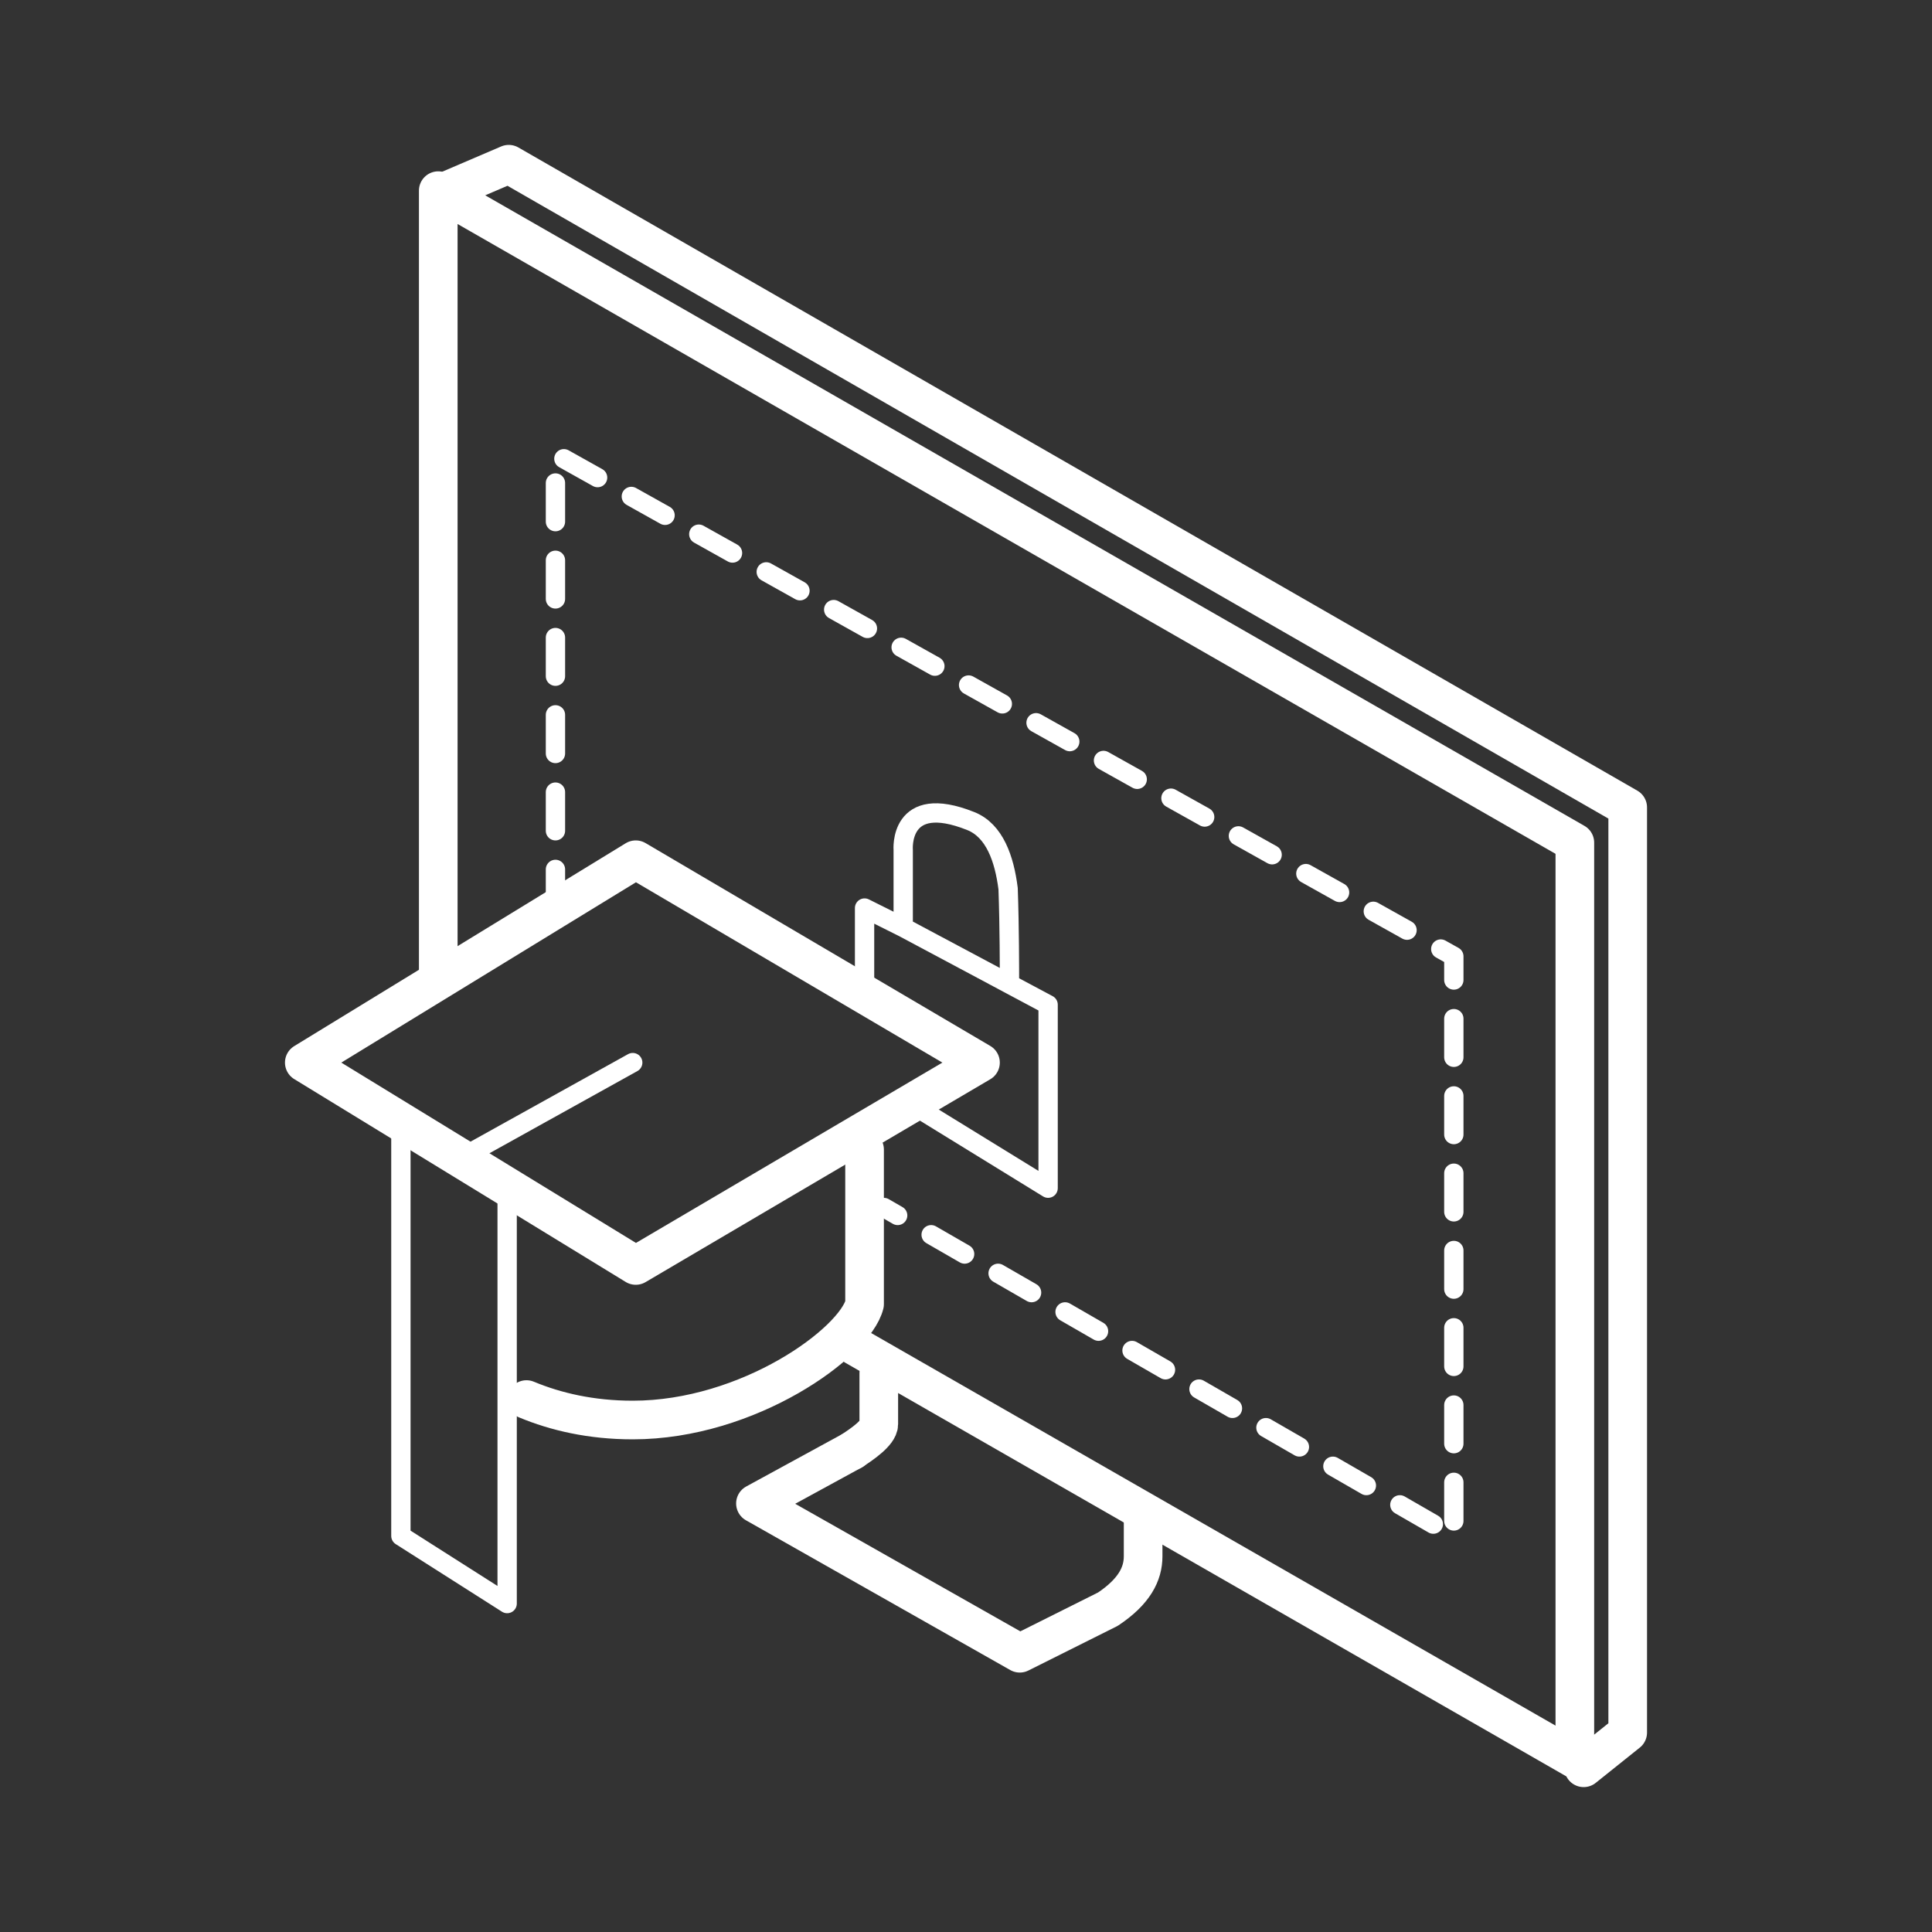 <svg width="100" height="100" viewBox="0 0 100 100" fill="none" xmlns="http://www.w3.org/2000/svg">
<rect x="0" y="0" width="100" height="100" fill="#333333" stroke="none"/>
<path d="M44.25 69.668L60.08 78.748L81.514 91.044V43.615L22.684 9.868V16.709V50.501" stroke="white" stroke-width="2" stroke-linecap="round" stroke-linejoin="round"/>
<path d="M23.14 9.868L26.333 8.5L84.25 41.791V89.676L81.97 91.5" stroke="white" stroke-width="2" stroke-linecap="round" stroke-linejoin="round"/>
<path d="M59.168 78.731V80.555C59.168 81.467 58.712 82.379 57.344 83.291L52.783 85.571L39.102 77.819L44.118 75.082" stroke="white" stroke-width="2" stroke-linecap="round" stroke-linejoin="round"/>
<path d="M44.118 75.081C44.575 74.777 45.486 74.168 45.486 73.713C45.486 73.348 45.486 71.827 45.486 71.067" stroke="white" stroke-width="2" stroke-linecap="round" stroke-linejoin="round"/>
<path d="M32.907 44.5L15.75 55L32.907 65.5L50.75 55L32.907 44.5Z" stroke="white" stroke-width="2" stroke-linecap="round" stroke-linejoin="round"/>
<path d="M44.75 59.5V67.5C44.25 69.5 38.75 73.5 32.75 73.5C30.594 73.5 28.76 73.07 27.25 72.441" stroke="white" stroke-width="2" stroke-linecap="round" stroke-linejoin="round"/>
<path d="M32.75 55L23.75 60L20.75 58.5V79.5L26.25 83V62" stroke="white" stroke-linecap="round" stroke-linejoin="round"/>
<path d="M28.75 47V23.5L75.25 49.5V79.5L45.75 62.5" stroke="white" stroke-linecap="round" stroke-linejoin="round" stroke-dasharray="2 2"/>
<path d="M47.75 57.5L54.25 61.5V52.002L46.75 48M44.75 51.498V47L46.75 48M46.75 48V43.999C46.75 43.999 46.496 40.997 50.25 42.499C51.483 42.993 51.986 44.46 52.18 46C52.25 48 52.25 50.175 52.25 50.935" stroke="white" stroke-linecap="round" stroke-linejoin="round"/>
</svg>

